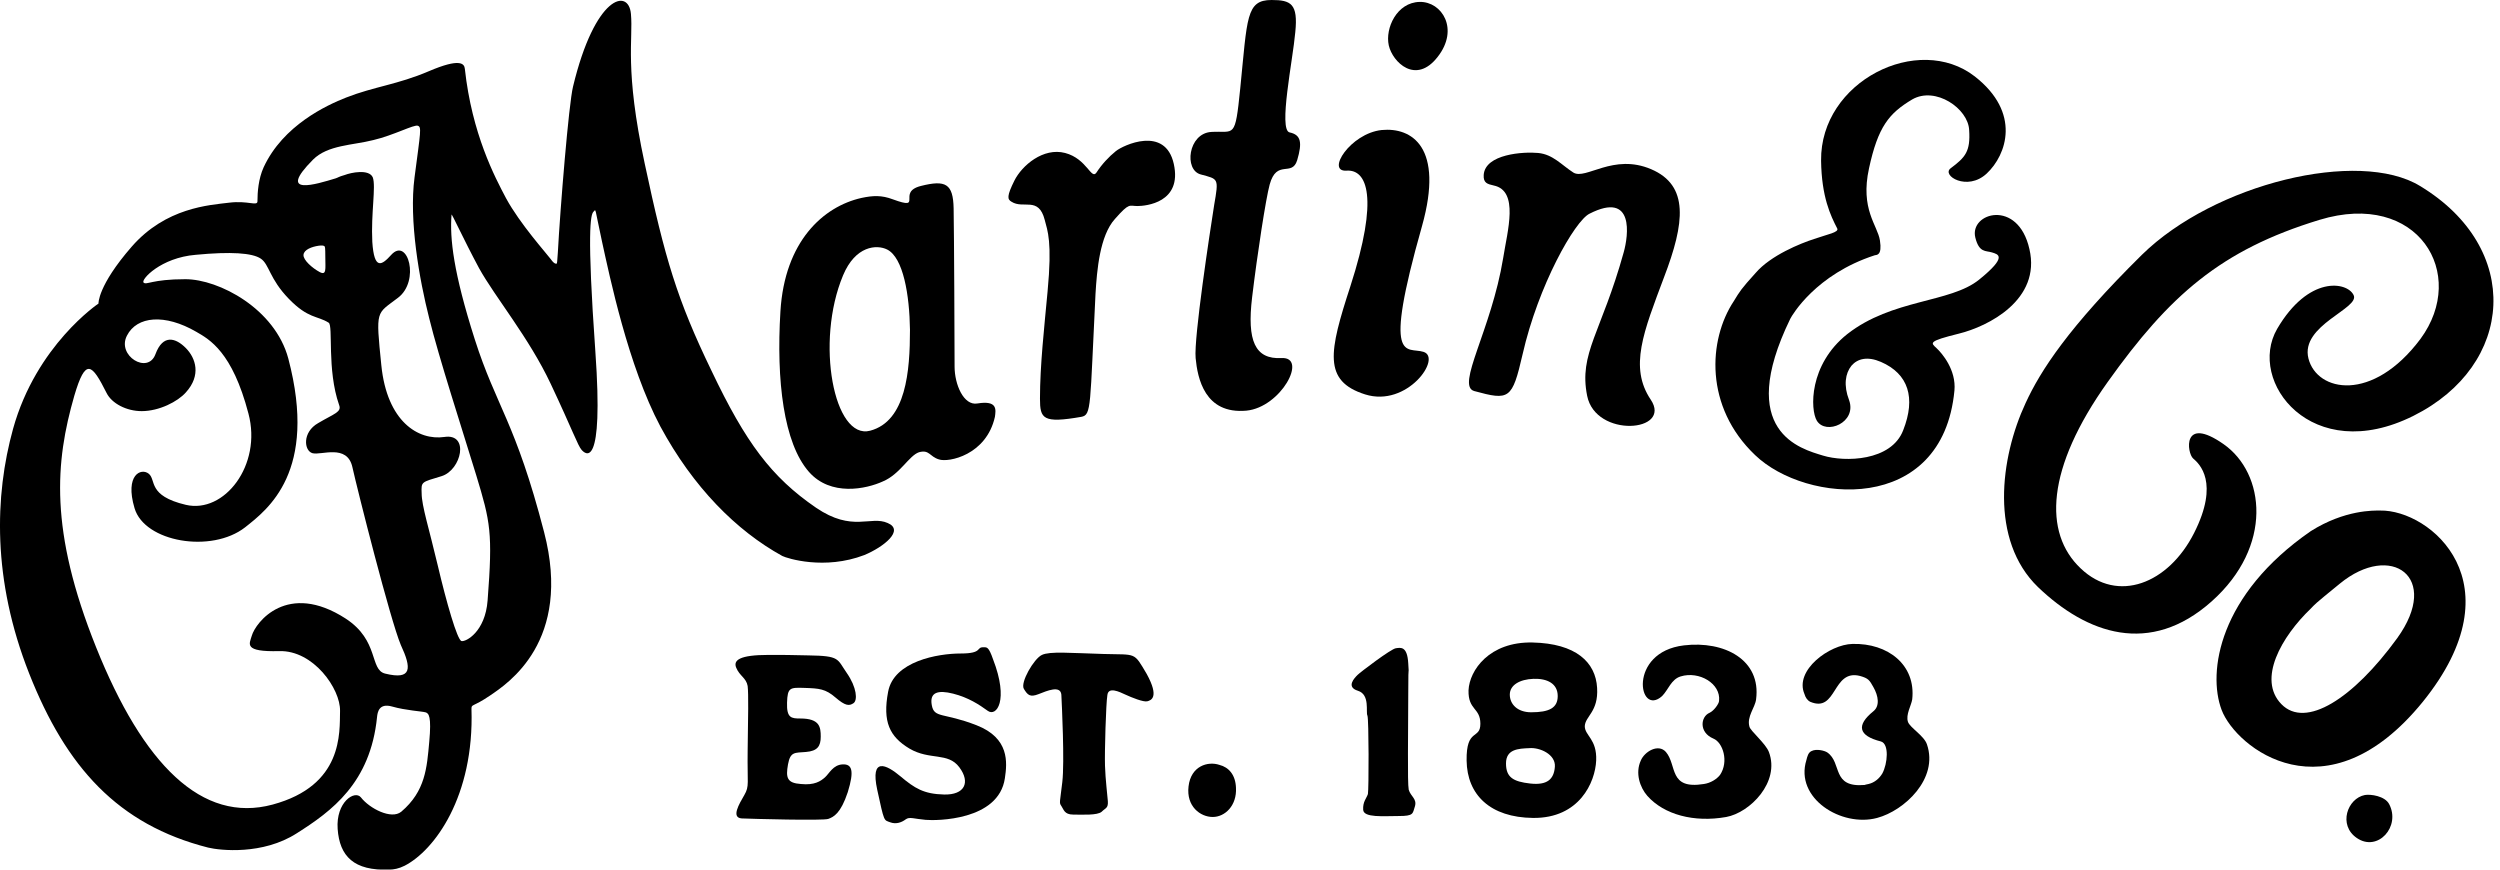 <?xml version="1.0" encoding="UTF-8" standalone="no"?>
<!DOCTYPE svg PUBLIC "-//W3C//DTD SVG 1.1//EN" "http://www.w3.org/Graphics/SVG/1.1/DTD/svg11.dtd">
<svg width="100%" height="100%" viewBox="0 0 115 40" version="1.1" xmlns="http://www.w3.org/2000/svg" xmlns:xlink="http://www.w3.org/1999/xlink" xml:space="preserve" xmlns:serif="http://www.serif.com/" style="fill-rule:evenodd;clip-rule:evenodd;stroke-linejoin:round;stroke-miterlimit:2;">
    <g transform="matrix(1,0,0,1,0.012,3)">
        <path d="M85.2,26.621C86.837,26.577 88.125,27.588 87.95,29.172C87.906,29.457 87.644,29.875 87.754,30.205C87.841,30.469 88.496,30.843 88.627,31.239C89.173,32.822 87.579,34.295 86.335,34.625C84.698,35.065 82.536,33.724 83.082,31.964C83.126,31.788 83.17,31.612 83.322,31.547C83.541,31.436 83.912,31.525 84.043,31.612C84.741,32.096 84.217,33.24 85.767,33.108C85.745,33.108 85.92,33.064 85.942,33.064C86.226,32.998 86.444,32.8 86.575,32.58C86.815,32.14 86.902,31.217 86.509,31.107C85.462,30.843 85.374,30.359 86.16,29.721C86.466,29.479 86.4,29.018 86.16,28.6C85.985,28.292 85.942,28.204 85.549,28.094C84.261,27.764 84.501,29.809 83.257,29.282C83.126,29.215 83.039,29.084 82.995,28.93C82.515,27.83 84.152,26.643 85.2,26.621Z"/>
    </g>
    <g transform="matrix(1,0,0,1,0.012,3)">
        <path d="M77.45,26.687C79.305,26.467 81.008,27.347 80.768,29.172C80.724,29.546 80.331,29.964 80.462,30.426C80.506,30.623 81.205,31.195 81.357,31.591C81.881,32.976 80.484,34.384 79.393,34.582C77.908,34.846 76.533,34.472 75.769,33.614C75.42,33.218 75.202,32.559 75.464,31.987C75.638,31.569 76.271,31.195 76.62,31.591C77.144,32.207 76.73,33.328 78.367,33.064C78.672,33.02 78.956,32.844 79.109,32.647C79.524,32.031 79.24,31.151 78.803,30.975C78.127,30.689 78.214,29.964 78.629,29.788C78.825,29.7 79.065,29.37 79.065,29.238C79.153,28.446 78.149,27.853 77.297,28.116C76.861,28.248 76.73,28.732 76.446,29.018C75.354,30.008 74.852,26.995 77.45,26.687Z"/>
    </g>
    <g transform="matrix(1,0,0,1,0.012,3)">
        <path d="M40.82,21.058C40.034,20.706 39.205,21.498 37.524,20.354C35.472,18.947 34.293,17.363 32.722,14.065C31.128,10.766 30.582,8.919 29.644,4.521C28.705,0.145 29.12,-1.174 29.011,-2.362C28.902,-3.571 27.352,-3.197 26.348,0.981C26.151,1.772 25.758,6.588 25.649,8.611C25.627,9.029 25.605,9.117 25.605,9.117C25.605,9.117 25.518,9.205 25.322,8.919C25.125,8.655 23.903,7.292 23.27,6.126C22.746,5.137 21.698,3.158 21.371,0.167C21.349,-0.075 21.152,-0.339 19.712,0.277C18.271,0.893 17.201,0.981 15.913,1.486C15.018,1.838 13.01,2.762 12.115,4.697C11.875,5.225 11.831,5.841 11.831,6.258C11.831,6.5 11.395,6.214 10.521,6.324C9.626,6.434 7.618,6.544 6.046,8.347C4.475,10.151 4.518,10.964 4.518,10.964C4.518,10.964 1.659,12.877 0.589,16.726C-0.262,19.804 -0.371,23.674 1.331,27.985C3.034,32.295 5.413,34.933 9.561,35.989C10.107,36.121 12.071,36.341 13.643,35.329C15.237,34.318 17.027,33.02 17.332,29.986C17.354,29.766 17.419,29.326 18.031,29.502C18.642,29.678 19.406,29.722 19.559,29.766C19.712,29.81 19.843,29.942 19.733,31.129C19.624,32.317 19.559,33.394 18.445,34.34C17.987,34.714 16.983,34.186 16.59,33.68C16.306,33.328 15.433,33.9 15.52,35.131C15.608,36.385 16.262,37.067 17.9,37.001C18.096,37.001 18.336,36.957 18.598,36.825C19.973,36.121 21.807,33.636 21.676,29.612C21.676,29.37 21.72,29.546 22.528,28.996C23.335,28.446 26.326,26.511 25.016,21.476C23.706,16.418 22.811,15.692 21.829,12.614C20.847,9.535 20.672,7.974 20.759,6.874C20.759,6.786 21.305,7.996 22.025,9.337C22.768,10.678 24.317,12.525 25.322,14.659C26.326,16.792 26.566,17.495 26.741,17.693C26.915,17.891 27.767,18.705 27.374,13.163C26.981,7.622 27.155,6.874 27.286,6.742C27.417,6.61 27.33,6.5 27.679,8.105C28.028,9.689 28.88,13.823 30.364,16.616C31.87,19.408 33.857,21.41 35.974,22.575C36.193,22.685 37.917,23.235 39.751,22.531C40.646,22.157 41.606,21.388 40.82,21.058ZM17.703,27.985C16.983,27.809 17.441,26.467 15.891,25.456C13.206,23.719 11.744,25.632 11.569,26.247C11.46,26.621 11.176,26.995 12.835,26.951C14.407,26.907 15.651,28.688 15.63,29.7C15.608,30.711 15.782,33.13 12.53,34.01C9.277,34.89 6.57,32.163 4.409,26.775C2.248,21.388 2.532,18.243 3.405,15.208C3.929,13.427 4.213,13.735 4.89,15.076C5.13,15.56 5.806,15.912 6.505,15.912C7.313,15.912 8.164,15.472 8.535,15.054C9.255,14.263 8.993,13.471 8.535,13.009C8.077,12.548 7.487,12.35 7.138,13.295C6.789,14.241 5.348,13.361 5.828,12.438C6.287,11.536 7.574,11.426 9.015,12.262C9.626,12.614 10.674,13.185 11.416,16.022C12.05,18.397 10.303,20.64 8.535,20.222C6.767,19.804 7.182,19.079 6.832,18.793C6.483,18.507 5.719,18.837 6.177,20.376C6.636,21.937 9.714,22.465 11.264,21.256C12.29,20.442 14.625,18.705 13.25,13.493C12.639,11.206 10.063,9.843 8.513,9.843C6.963,9.843 6.723,10.129 6.592,9.997C6.461,9.865 7.378,8.853 8.993,8.721C10.609,8.567 11.591,8.633 11.984,8.897C12.377,9.161 12.377,9.821 13.272,10.744C14.167,11.668 14.582,11.514 15.106,11.844C15.324,11.976 15.018,13.999 15.586,15.626C15.717,15.956 15.368,16.022 14.625,16.462C13.883,16.88 13.97,17.737 14.363,17.847C14.756,17.957 15.957,17.407 16.197,18.485C16.437,19.562 17.943,25.522 18.424,26.665C18.926,27.743 18.948,28.292 17.703,27.985ZM14.953,8.853C14.953,9.359 15.018,9.689 14.691,9.513C14.363,9.337 13.927,8.963 13.949,8.721C13.97,8.479 14.342,8.347 14.647,8.303C14.953,8.259 14.931,8.369 14.931,8.369C14.931,8.369 14.953,8.325 14.953,8.853ZM21.894,18.859C22.549,21.014 22.658,21.498 22.418,24.62C22.309,26.071 21.414,26.533 21.218,26.489C21.021,26.445 20.519,24.686 20.126,23.015C19.733,21.344 19.384,20.266 19.384,19.694C19.362,19.145 19.362,19.189 20.301,18.903C21.218,18.617 21.589,16.924 20.432,17.1C19.231,17.275 17.791,16.396 17.529,13.801C17.267,11.206 17.289,11.47 18.293,10.7C19.319,9.931 18.751,7.886 17.987,8.721C17.55,9.205 17.201,9.447 17.114,8.127C17.048,6.808 17.289,5.577 17.136,5.159C16.961,4.763 16.131,4.939 15.848,5.049C15.542,5.137 15.564,5.159 15.433,5.203C14.56,5.467 12.682,6.06 14.385,4.345C15.062,3.664 16.219,3.685 17.158,3.444C18.096,3.224 19.035,2.718 19.209,2.784C19.384,2.85 19.34,3.004 19.057,5.159C18.795,7.138 19.275,9.843 19.733,11.646C20.17,13.427 21.24,16.726 21.894,18.859Z"/>
    </g>
    <g transform="matrix(1,0,0,1,0.012,3)">
        <path d="M44.947,15.56C44.314,15.67 43.899,14.68 43.899,13.866C43.899,13.053 43.877,7.731 43.855,6.588C43.833,5.444 43.484,5.268 42.349,5.554C41.214,5.84 42.502,6.698 41.061,6.17C40.537,5.972 40.144,5.994 39.62,6.104C37.852,6.5 36.084,8.105 35.888,11.316C35.691,14.526 36.04,17.385 37.197,18.704C38.201,19.848 39.839,19.496 40.603,19.144C41.389,18.814 41.803,17.957 42.262,17.803C42.742,17.671 42.742,18.001 43.179,18.133C43.615,18.286 45.361,17.935 45.754,16.175C45.798,15.846 45.885,15.406 44.947,15.56ZM40.013,16.813C38.354,17.253 37.481,12.745 38.769,9.666C39.337,8.303 40.319,8.237 40.799,8.479C41.541,8.853 41.825,10.568 41.847,12.173C41.847,14.064 41.672,16.373 40.013,16.813Z"/>
    </g>
    <g transform="matrix(1,0,0,1,0.012,3)">
        <path d="M46.518,6.28C47.063,6.632 47.762,6.016 48.045,7.115C48.176,7.621 48.395,8.105 48.176,10.414C48.024,12.063 47.827,13.801 47.827,15.34C47.827,16.263 47.958,16.483 49.726,16.175C50.207,16.087 50.119,15.714 50.381,10.524C50.447,9.424 50.578,7.841 51.276,7.071C51.953,6.302 51.931,6.478 52.302,6.478C52.695,6.478 54.376,6.324 53.983,4.543C53.59,2.761 51.647,3.685 51.32,3.949C50.992,4.213 50.665,4.565 50.425,4.938C50.185,5.29 49.988,4.301 48.984,4.037C47.98,3.773 46.998,4.609 46.648,5.312C46.299,6.016 46.321,6.17 46.518,6.28Z"/>
    </g>
    <g transform="matrix(1,0,0,1,0.012,3)">
        <path d="M58.48,-3C57.301,-3 57.367,-2.186 57.039,1.068C56.799,3.443 56.777,3.003 55.708,3.069C54.638,3.135 54.442,4.828 55.228,5.026C56.035,5.246 56.057,5.18 55.839,6.434C55.642,7.687 54.9,12.547 54.987,13.471C55.075,14.394 55.402,16.065 57.323,15.89C58.917,15.736 60.161,13.405 58.939,13.471C57.716,13.537 57.345,12.679 57.585,10.678C57.825,8.677 58.218,6.126 58.393,5.488C58.72,4.301 59.419,5.158 59.659,4.367C59.899,3.553 59.834,3.201 59.31,3.091C58.786,2.981 59.462,-0.251 59.572,-1.527C59.703,-2.824 59.375,-3 58.48,-3Z"/>
    </g>
    <g transform="matrix(1,0,0,1,0.012,3)">
        <path d="M65.291,-2.912C64.243,-2.89 63.697,-1.703 63.872,-0.911C64.046,-0.141 65.116,0.914 66.12,-0.383C67.124,-1.659 66.317,-2.934 65.291,-2.912Z"/>
    </g>
    <g transform="matrix(1,0,0,1,0.012,3)">
        <path d="M63.545,2.981C62.104,3.135 60.969,4.916 61.929,4.85C62.868,4.784 63.435,6.06 62.104,10.172C61.122,13.185 60.838,14.526 62.781,15.142C64.723,15.758 66.339,13.449 65.466,13.185C64.702,12.943 63.567,13.866 65.4,7.401C66.426,3.751 64.92,2.849 63.545,2.981Z"/>
    </g>
    <g transform="matrix(1,0,0,1,0.012,3)">
        <path d="M68.238,5.048C68.303,4.081 70.071,3.971 70.748,4.037C71.425,4.103 71.818,4.587 72.363,4.938C72.931,5.29 74.197,4.037 75.943,4.784C77.69,5.532 77.493,7.247 76.533,9.754C75.594,12.261 74.917,13.888 75.922,15.384C76.926,16.879 73.389,17.165 72.997,15.208C72.604,13.251 73.651,12.305 74.677,8.611C74.896,7.841 75.179,5.774 73.106,6.83C72.429,7.159 70.748,10.128 70.028,13.295C69.547,15.384 69.417,15.428 67.801,14.988C66.95,14.746 68.587,12.195 69.133,8.875C69.329,7.621 69.875,5.774 68.696,5.532C68.412,5.466 68.216,5.422 68.238,5.048Z"/>
    </g>
    <g transform="matrix(1,0,0,1,0.012,3)">
        <path d="M79.742,10.854C78.563,12.635 78.388,15.714 80.724,17.935C83.06,20.178 89.347,20.705 89.892,14.966C89.98,14.02 89.325,13.251 89.063,13.009C88.801,12.767 88.67,12.701 90.089,12.349C91.442,12.019 93.887,10.788 93.341,8.457C92.817,6.126 90.569,6.786 90.853,7.929C91.027,8.633 91.333,8.523 91.617,8.611C91.9,8.699 92.359,8.787 91.027,9.864C89.696,10.942 87.033,10.744 84.959,12.371C83.191,13.778 83.256,15.846 83.562,16.351C83.977,17.033 85.417,16.439 85.046,15.406C84.784,14.724 84.872,14.174 85.155,13.822C85.439,13.493 85.897,13.383 86.509,13.647C87.775,14.196 88.124,15.296 87.535,16.791C86.989,18.22 84.85,18.264 83.846,17.957C82.841,17.649 79.807,16.879 82.339,11.667C82.427,11.492 83.518,9.622 86.225,8.743C86.312,8.721 86.574,8.765 86.465,8.061C86.356,7.357 85.548,6.632 85.963,4.741C86.378,2.827 86.88,2.212 87.95,1.574C89.019,0.958 90.525,1.992 90.569,2.981C90.634,3.971 90.394,4.235 89.718,4.741C89.281,5.07 90.482,5.818 91.377,4.982C92.293,4.125 92.97,2.19 90.831,0.518C88.233,-1.505 83.715,0.738 83.758,4.389C83.78,6.06 84.195,6.918 84.501,7.511C84.588,7.687 84.064,7.775 83.431,7.995C82.82,8.193 81.444,8.743 80.746,9.556C80.069,10.304 80.025,10.392 79.742,10.854Z"/>
    </g>
    <g transform="matrix(1,0,0,1,0.012,3)">
        <path d="M93.167,15.538C91.988,18.067 91.508,21.849 93.734,24.004C95.983,26.159 98.886,27.192 101.724,24.664C104.562,22.135 104.19,18.77 102.27,17.429C100.349,16.087 100.589,17.847 100.872,18.089C101.156,18.33 102.095,19.188 100.916,21.519C99.737,23.85 97.402,24.773 95.699,23.146C93.975,21.519 94.105,18.55 96.943,14.57C99.781,10.59 102.139,8.501 106.679,7.115C111.219,5.73 113.533,9.6 111.329,12.591C109.124,15.538 106.57,15.032 106.177,13.493C105.784,11.953 108.578,11.184 108.251,10.568C107.945,9.952 106.177,9.666 104.736,12.129C103.339,14.548 106.33,18.462 111.001,16.131C115.673,13.801 116.044,8.413 111.307,5.554C108.491,3.839 101.855,5.444 98.515,8.721C95.131,12.063 93.844,14.064 93.167,15.538Z"/>
    </g>
    <g transform="matrix(1,0,0,1,0.012,3)">
        <path d="M109.473,20.485C109.189,20.485 107.858,20.442 106.286,21.431C102.051,24.356 101.527,27.918 102.182,29.655C102.837,31.392 107.006,34.735 111.438,29.282C115.847,23.828 111.787,20.442 109.473,20.485ZM110.259,26.357C108.229,29.15 106.046,30.535 104.932,29.391C103.819,28.248 104.932,26.291 106.286,24.993C106.504,24.773 106.373,24.862 107.617,23.85C109.975,21.915 112.289,23.542 110.259,26.357Z"/>
    </g>
    <g transform="matrix(1,0,0,1,0.012,3)">
        <path d="M108.775,33.57C107.967,33.724 107.53,34.955 108.403,35.549C109.364,36.208 110.434,35.021 109.888,33.987C109.691,33.614 109.037,33.526 108.775,33.57Z"/>
    </g>
    <g transform="matrix(1,0,0,1,0.012,3)">
        <path d="M73.455,28.644C73.39,27.456 72.473,26.599 70.487,26.555C68.5,26.511 67.583,27.83 67.54,28.754C67.518,29.677 68.085,29.545 68.085,30.293C68.085,31.041 67.43,30.469 67.452,31.986C67.474,33.57 68.544,34.603 70.508,34.625C72.647,34.647 73.368,32.976 73.412,31.986C73.455,30.997 72.888,30.843 72.888,30.403C72.909,29.941 73.521,29.743 73.455,28.644ZM71.512,32.272C71.469,32.844 71.163,33.13 70.377,33.042C69.592,32.954 69.264,32.756 69.264,32.118C69.264,31.459 69.832,31.436 70.334,31.415C70.814,31.371 71.556,31.7 71.512,32.272ZM70.421,29.765C69.788,29.765 69.439,29.391 69.439,28.952C69.439,28.512 69.897,28.248 70.53,28.226C71.163,28.204 71.643,28.446 71.643,29.018C71.643,29.567 71.251,29.765 70.421,29.765Z"/>
    </g>
    <g transform="matrix(1,0,0,1,0.012,3)">
        <path d="M64.768,28.886C64.768,30.645 64.724,33.02 64.789,33.328C64.877,33.636 65.182,33.745 65.073,34.097C64.964,34.427 65.029,34.537 64.331,34.537C63.632,34.537 62.716,34.625 62.694,34.251C62.672,33.877 62.847,33.724 62.912,33.526C62.956,33.306 62.956,30.073 62.89,29.919C62.803,29.765 63.021,28.952 62.454,28.776C61.886,28.6 62.301,28.182 62.432,28.05C62.563,27.918 63.982,26.841 64.2,26.819C64.396,26.797 64.724,26.687 64.768,27.522C64.811,28.336 64.768,27.126 64.768,28.886Z"/>
    </g>
    <g transform="matrix(1,0,0,1,0.012,3)">
        <path d="M56.843,33.24C56.887,34.053 56.341,34.581 55.774,34.581C55.206,34.581 54.551,34.097 54.661,33.174C54.77,32.228 55.556,32.008 56.079,32.184C56.516,32.294 56.822,32.646 56.843,33.24Z"/>
    </g>
    <g transform="matrix(1,0,0,1,0.012,3)">
        <path d="M50.753,27.083C49.225,27.039 48.286,26.951 47.915,27.127C47.544,27.302 46.911,28.402 47.086,28.688C47.26,28.974 47.369,29.084 47.762,28.93C48.155,28.776 48.766,28.512 48.81,28.952C48.832,29.391 48.963,32.052 48.854,32.976C48.745,33.921 48.701,33.921 48.81,34.075C48.919,34.229 48.941,34.471 49.356,34.471C49.771,34.471 50.469,34.515 50.666,34.339C50.84,34.163 50.971,34.185 50.949,33.855C50.927,33.548 50.84,32.888 50.818,32.228C50.797,31.569 50.862,29.369 50.927,28.974C50.971,28.578 51.473,28.82 51.757,28.952C52.041,29.084 52.586,29.304 52.761,29.26C52.936,29.215 53.329,29.084 52.739,28.006C52.128,26.973 52.281,27.127 50.753,27.083Z"/>
    </g>
    <g transform="matrix(1,0,0,1,0.012,3)">
        <path d="M45.252,26.775C44.859,26.753 45.23,27.061 44.182,27.061C43.134,27.061 41.104,27.412 40.842,28.82C40.58,30.205 40.908,30.887 41.825,31.436C42.763,31.986 43.593,31.59 44.117,32.294C44.641,32.998 44.357,33.57 43.418,33.548C42.48,33.526 42.065,33.262 41.41,32.712C40.755,32.162 40.013,31.81 40.34,33.328C40.668,34.845 40.646,34.713 40.93,34.823C41.213,34.933 41.475,34.823 41.65,34.691C41.825,34.559 42.043,34.669 42.567,34.713C43.047,34.757 45.928,34.757 46.212,32.8C46.321,32.074 46.431,30.953 44.903,30.359C43.374,29.765 42.96,30.051 42.85,29.435C42.741,28.842 43.134,28.732 43.833,28.908C44.531,29.084 45.033,29.413 45.426,29.699C45.819,29.985 46.409,29.238 45.667,27.324C45.47,26.753 45.383,26.775 45.252,26.775Z"/>
    </g>
    <g transform="matrix(1,0,0,1,0.012,3)">
        <path d="M35.341,27.126C34.009,27.126 33.704,27.368 33.856,27.72C34.009,28.094 34.315,28.182 34.38,28.556C34.424,28.93 34.402,29.985 34.38,31.525C34.359,33.064 34.468,33.152 34.228,33.57C33.987,33.987 33.616,34.603 34.097,34.647C34.577,34.669 37.873,34.757 38.091,34.669C38.331,34.581 38.659,34.427 38.986,33.438C39.292,32.448 39.183,32.14 38.746,32.162C38.31,32.184 38.135,32.58 37.939,32.756C37.742,32.932 37.458,33.13 36.825,33.064C36.192,33.02 36.127,32.778 36.236,32.162C36.345,31.568 36.542,31.634 37.065,31.59C37.589,31.546 37.742,31.327 37.742,30.887C37.742,30.447 37.698,30.051 36.803,30.051C36.389,30.051 36.17,30.029 36.192,29.325C36.214,28.622 36.323,28.622 37,28.644C37.677,28.666 37.96,28.688 38.419,29.084C38.877,29.479 39.052,29.479 39.248,29.347C39.445,29.215 39.401,28.622 38.943,27.962C38.484,27.302 38.637,27.17 37.175,27.148C35.712,27.126 36.651,27.126 35.341,27.126Z"/>
    </g>
</svg>
